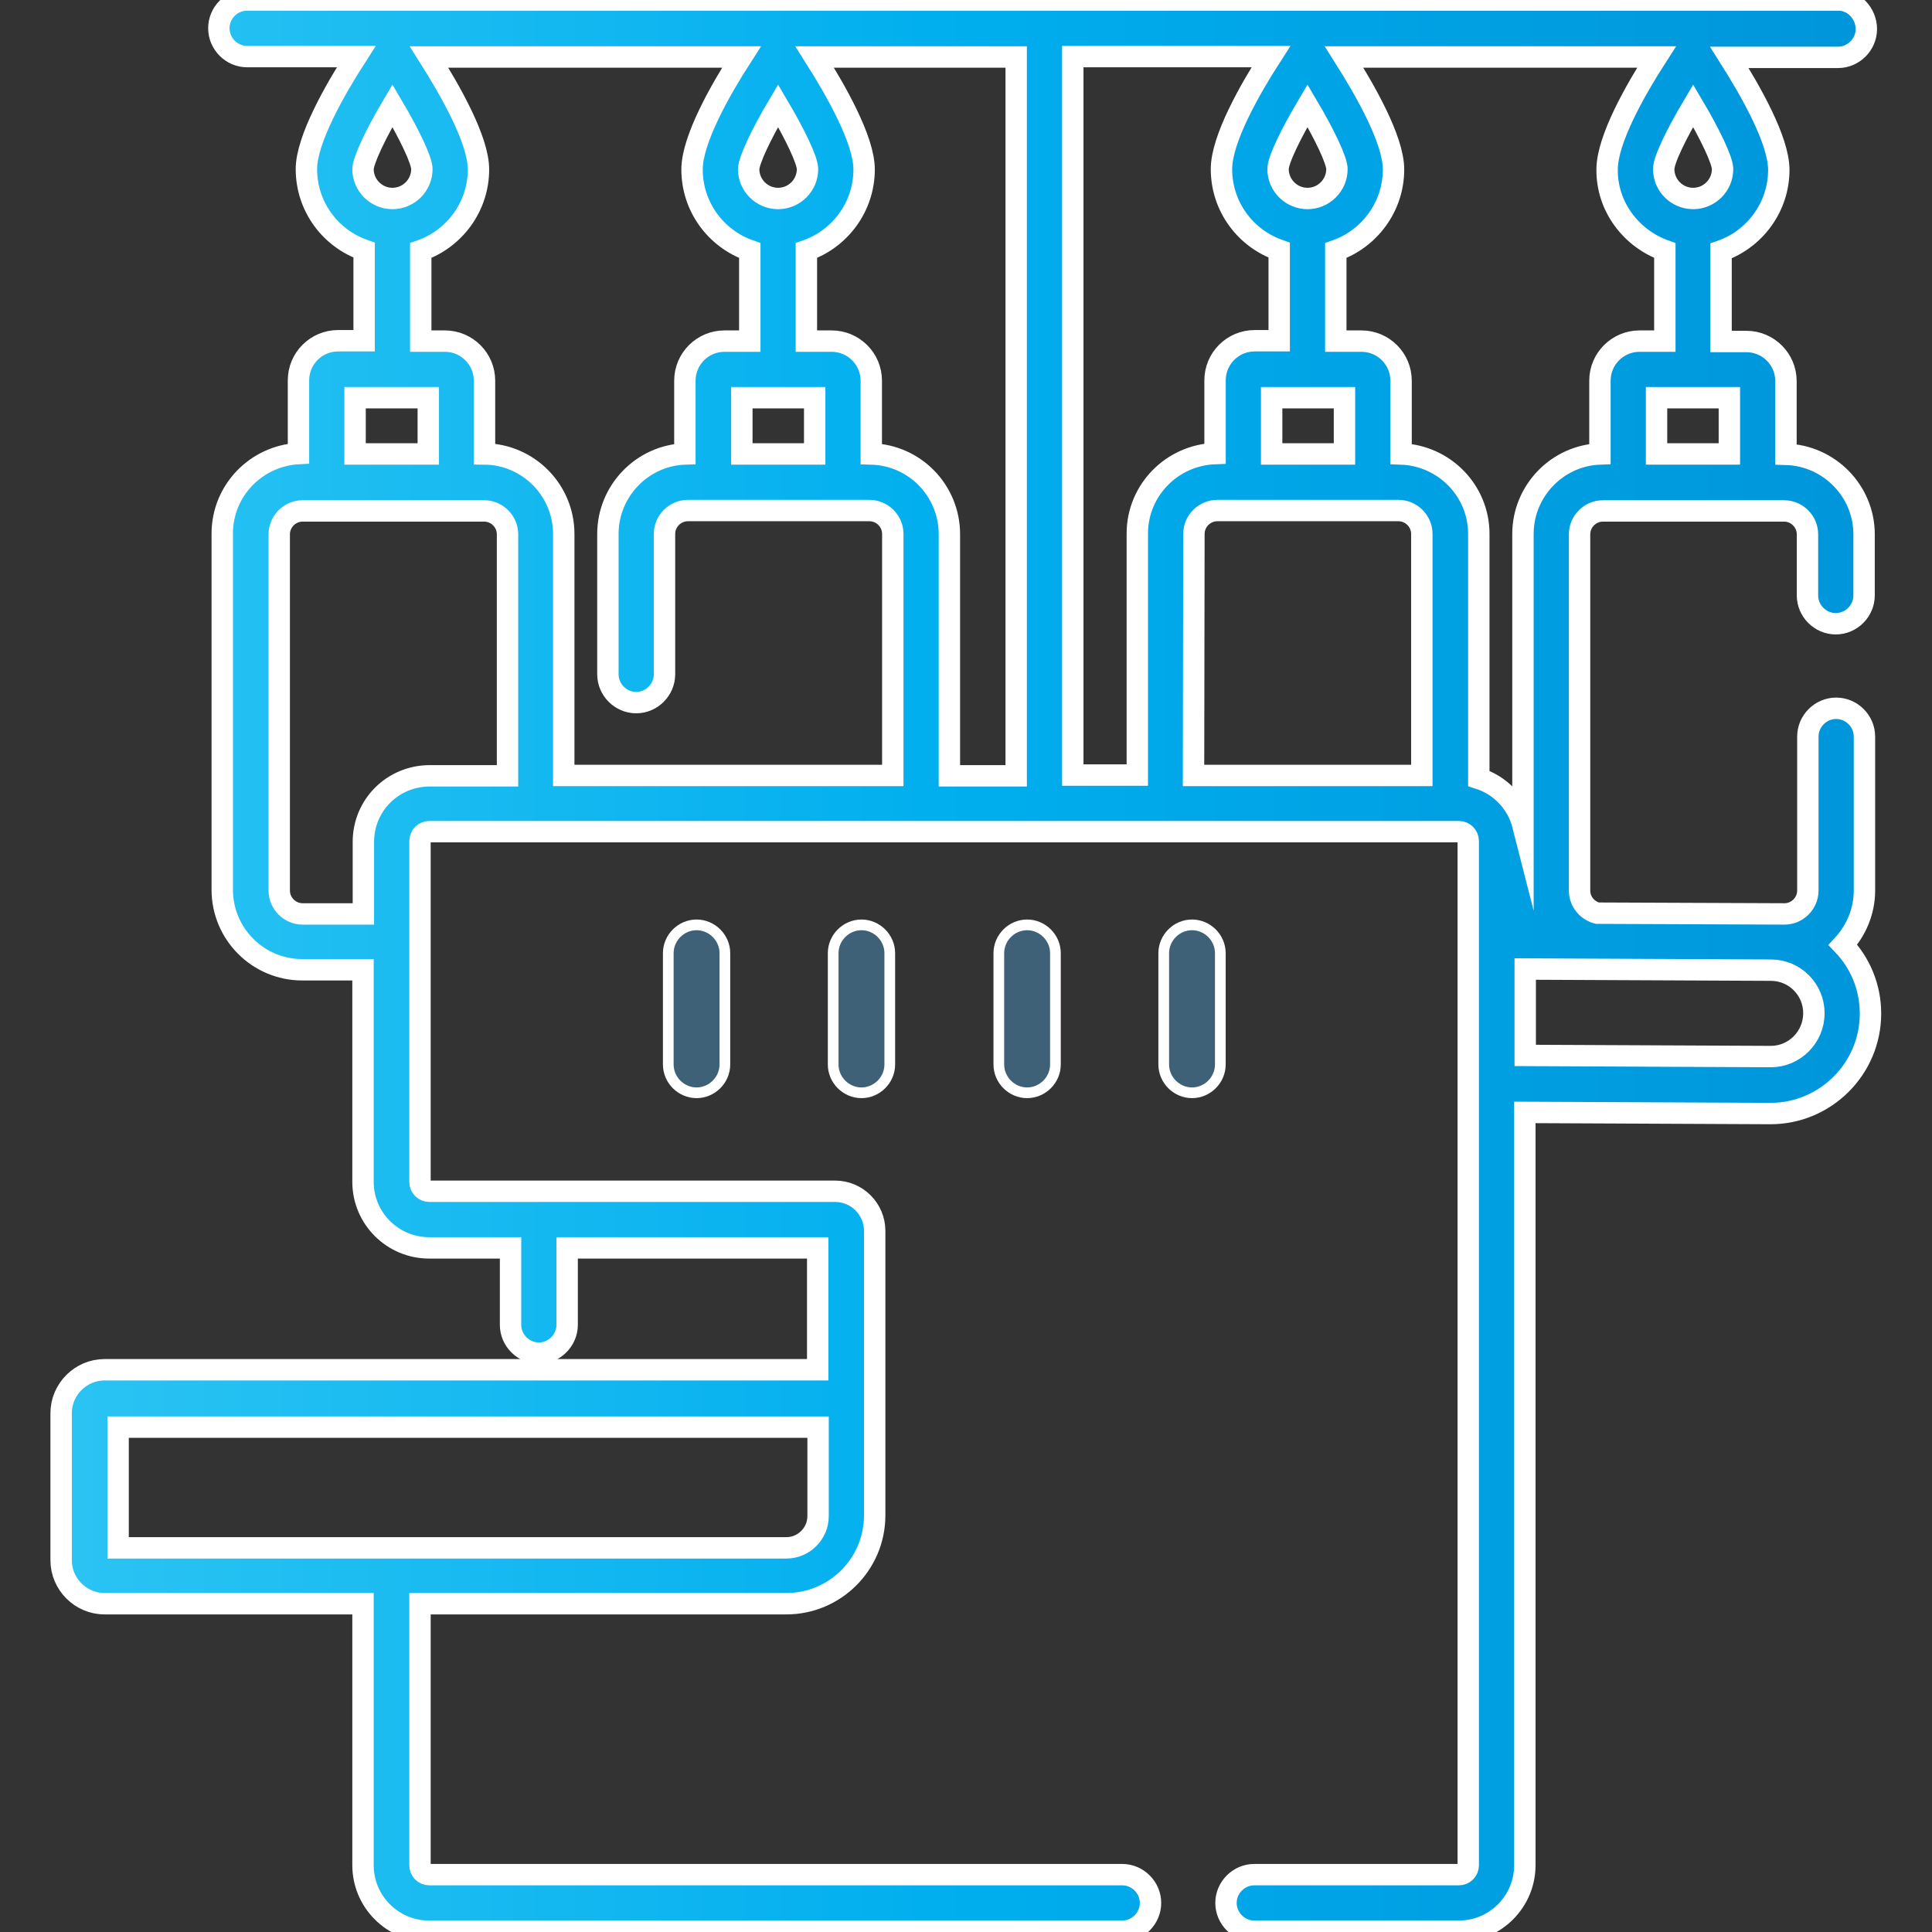 <svg xmlns="http://www.w3.org/2000/svg" viewBox="0 0 512 512" xml:space="preserve"><rect x="0" y="0" width="512" height="512" fill="#333333" stroke="none"/><linearGradient id="a" gradientUnits="userSpaceOnUse" x1="16.2" y1="258.1" x2="495.7" y2="258.1" gradientTransform="matrix(1 0 0 -1 0 514)"><stop offset="0" style="stop-color:#2bc4f3"/><stop offset=".5" style="stop-color:#00aeee"/><stop offset="1" style="stop-color:#0095da"/></linearGradient><path d="M488.4 250.4c3.5-3.8 5.7-8.9 5.7-14.4v-40.8c0-4.1-3.4-7.5-7.5-7.5s-7.5 3.4-7.5 7.5V236c0 3.4-2.8 6.2-6.2 6.2l-49.6-.2c-2.7-.7-4.7-3.1-4.7-6v-94.4c0-3.4 2.8-6.2 6.2-6.2h48c3.4 0 6.2 2.8 6.2 6.2v16.2c0 4.1 3.4 7.5 7.5 7.5s7.5-3.4 7.5-7.5v-16.2c0-11.5-9.3-20.9-20.7-21.2V101c0-5.8-4.7-10.5-10.5-10.5h-6.7v-24c8.9-3.1 15.3-11.6 15.3-21.5 0-7.9-7.6-21.1-13.1-29.8h28.8c4.1 0 7.5-3.4 7.5-7.5S491.3 0 487.2 0H65.5C61.3 0 58 3.4 58 7.5s3.4 7.5 7.5 7.5h28.9c-5.6 8.7-13.2 22-13.2 29.8 0 10 6.4 18.4 15.3 21.5v24h-6.9c-5.8 0-10.5 4.7-10.5 10.5v19.4c-11.2.6-20.2 9.8-20.2 21.2v94.4c0 11.7 9.5 21.2 21.2 21.2h16.1v56.2c0 9.7 7.9 17.5 17.5 17.5h21.6v20.4c0 4.1 3.4 7.5 7.5 7.5s7.5-3.4 7.5-7.5v-20.4h66.4V363h-189c-6.3 0-11.5 5.2-11.5 11.5v39c0 6.3 5.2 11.5 11.5 11.5h68.5v69.3c0 9.7 7.9 17.5 17.5 17.5h183.7c4.1 0 7.5-3.4 7.5-7.5s-3.4-7.5-7.5-7.5H113.8c-1.4 0-2.5-1.1-2.5-2.5V425h97.1c12.9 0 23.4-10.5 23.4-23.4v-75.4c0-5.8-4.7-10.5-10.5-10.5H113.8c-1.4 0-2.5-1.1-2.5-2.5v-90.3c0-1.4 1.1-2.5 2.5-2.5h272.8c1.4 0 2.5 1.1 2.5 2.5v271.4c0 1.4-1.1 2.5-2.5 2.5h-54.2c-4.1 0-7.5 3.4-7.5 7.5s3.4 7.5 7.5 7.5h54.2c9.7 0 17.5-7.9 17.5-17.5V294.8l65.1.3c14.6 0 26.5-11.9 26.5-26.5 0-7.1-2.8-13.5-7.3-18.2zM216.8 401.8c0 4.6-3.8 8.4-8.4 8.4H31.3v-32h185.5zm14.1-281.5v-19.4c0-5.8-4.7-10.5-10.5-10.5h-6.7v-24c8.9-3.1 15.3-11.6 15.3-21.5 0-7.9-7.6-21.1-13.1-29.8h53.4v190.5h-17.7v-64c0-11.6-9.2-21-20.7-21.3zM206.2 28c4.5 7.6 7.8 14.5 7.8 16.8 0 4.3-3.5 7.8-7.8 7.8s-7.8-3.5-7.8-7.8c.1-2.4 3.3-9.2 7.8-16.8zm9.7 77.4v14.9h-19.3v-14.9zM284.3 15h52.5c-5.6 8.7-13.1 21.9-13.1 29.8 0 10 6.4 18.4 15.3 21.5v24h-6.5c-5.8 0-10.5 4.7-10.5 10.5v19.4c-11.4.4-20.6 9.7-20.6 21.2v64h-17.1zm72 105.3H337v-14.9h19.3zm-9.8-67.7c-4.3 0-7.8-3.5-7.8-7.8 0-2.4 3.3-9.2 7.8-16.8 4.5 7.6 7.8 14.5 7.8 16.8 0 4.3-3.5 7.8-7.8 7.8zm-30.1 88.9c0-3.4 2.8-6.2 6.2-6.2h48c3.4 0 6.2 2.8 6.2 6.2v64h-60.5zm141.9-21.2H439v-14.9h19.3zm-9.6-67.7c-4.3 0-7.8-3.5-7.8-7.8 0-2.4 3.3-9.2 7.8-16.8 4.5 7.6 7.8 14.5 7.8 16.8 0 4.3-3.5 7.8-7.8 7.8zm-7.5 13.8v24h-6.7c-5.8 0-10.5 4.7-10.5 10.5v19.4c-11.3.4-20.4 9.8-20.4 21.2v77.2c-1.5-5.9-6-10.6-11.7-12.4v-64.8c0-11.5-9.2-20.8-20.6-21.2v-19.4c0-5.8-4.7-10.5-10.5-10.5H354v-24c8.9-3.1 15.3-11.6 15.3-21.5 0-7.9-7.6-21.1-13.1-29.8H439c-5.6 8.7-13.1 21.9-13.1 29.8-.1 9.9 6.4 18.3 15.3 21.5zM104 28c4.5 7.6 7.8 14.5 7.8 16.8 0 4.3-3.5 7.8-7.8 7.8s-7.8-3.5-7.8-7.8c.1-2.4 3.3-9.2 7.8-16.8zm7.5 38.4c8.9-3.1 15.3-11.6 15.3-21.5 0-7.9-7.6-21.1-13.1-29.8h82.8c-5.6 8.7-13.1 21.9-13.1 29.8 0 10 6.4 18.4 15.3 21.5v24H192c-5.8 0-10.5 4.7-10.5 10.5v19.4c-11.3.4-20.4 9.8-20.4 21.2v37.2c0 4.1 3.4 7.5 7.5 7.5s7.5-3.4 7.5-7.5v-37.2c0-3.4 2.8-6.2 6.2-6.2h48.1c3.4 0 6.2 2.8 6.2 6.2v64h-87.2v-64c0-11.6-9.4-21.1-21-21.2v-19.4c0-5.8-4.7-10.5-10.5-10.5h-6.4zm2 39v14.9H94.1v-14.9zM96.3 223.1v19.1H80.2c-3.4 0-6.2-2.8-6.2-6.2v-94.4c0-3.4 2.8-6.2 6.2-6.2h48.1c3.4 0 6.2 2.8 6.2 6.2v64h-20.6c-9.8 0-17.6 7.8-17.6 17.5zm373 56.9-65.1-.3v-22.9l65.1.3c6.3 0 11.4 5.1 11.4 11.4 0 6.4-5.2 11.5-11.4 11.5z" style="fill:url(#a);stroke:#fff;stroke-width:5.669;stroke-miterlimit:10"/><path d="M177.1 252.6v29.5c0 4.1 3.4 7.5 7.5 7.5s7.5-3.4 7.5-7.5v-29.5c0-4.1-3.4-7.5-7.5-7.5s-7.5 3.4-7.5 7.5zm43.7 0v29.5c0 4.1 3.4 7.5 7.5 7.5s7.5-3.4 7.5-7.5v-29.5c0-4.1-3.4-7.5-7.5-7.5s-7.5 3.4-7.5 7.5zm43.9 0v29.5c0 4.1 3.4 7.5 7.5 7.5s7.5-3.4 7.5-7.5v-29.5c0-4.1-3.4-7.5-7.5-7.5s-7.5 3.4-7.5 7.5zm51.2-7.5c-4.1 0-7.5 3.4-7.5 7.5v29.5c0 4.1 3.4 7.5 7.5 7.5s7.5-3.4 7.5-7.5v-29.5c0-4.1-3.4-7.5-7.5-7.5z" style="fill:#3e6177;stroke:#fff;stroke-width:2.835;stroke-miterlimit:10"/></svg>